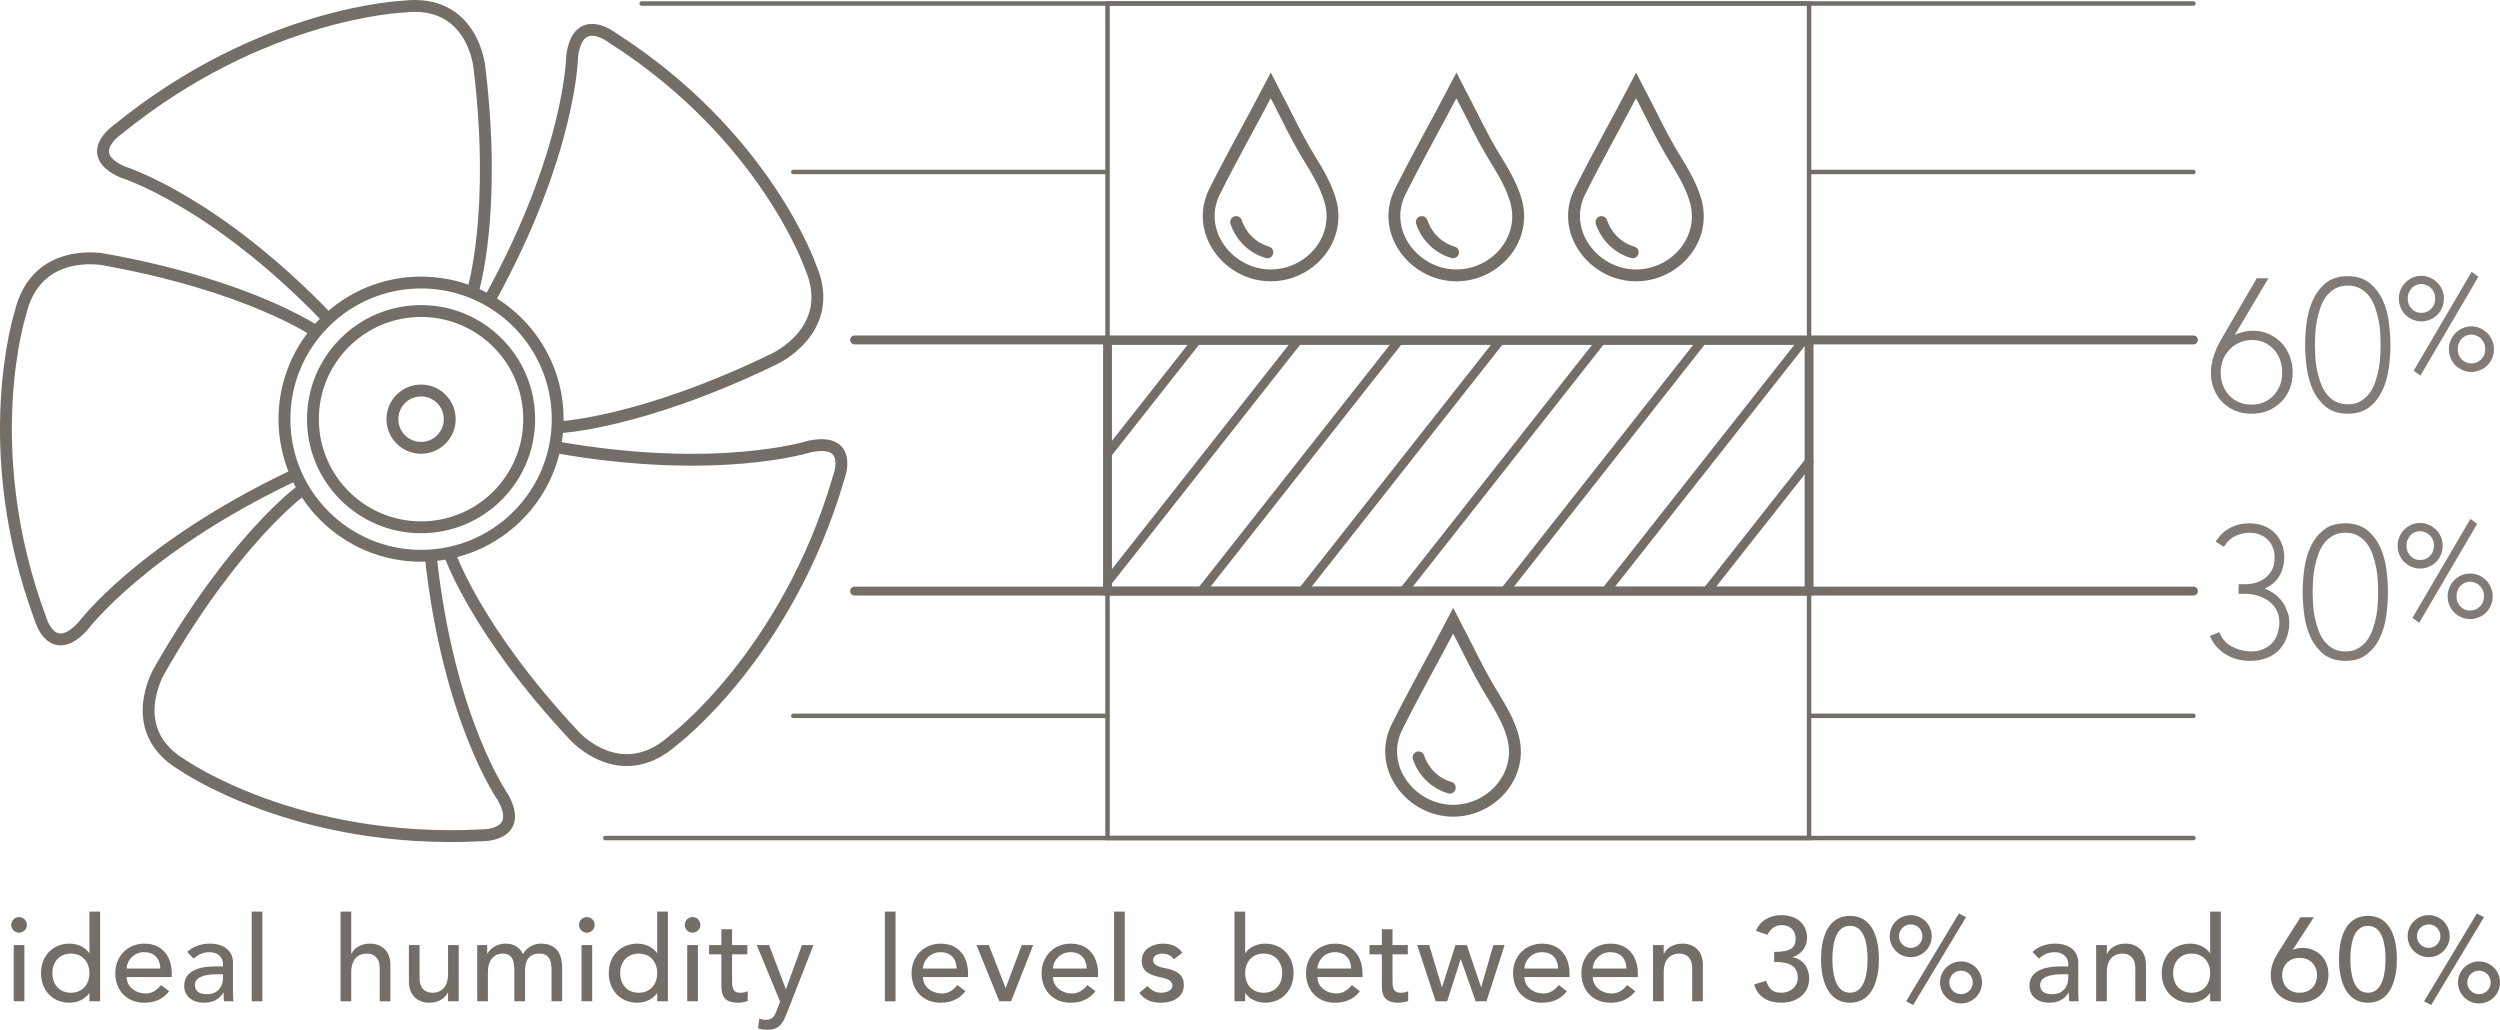 <?xml version="1.0" encoding="utf-8"?>
<!-- Generator: Adobe Illustrator 16.0.4, SVG Export Plug-In . SVG Version: 6.00 Build 0)  -->
<!DOCTYPE svg PUBLIC "-//W3C//DTD SVG 1.1//EN" "http://www.w3.org/Graphics/SVG/1.1/DTD/svg11.dtd">
<svg version="1.1" id="Layer_2" xmlns="http://www.w3.org/2000/svg" xmlns:xlink="http://www.w3.org/1999/xlink" x="0px" y="0px"
	 width="421.453px" height="173.6px" viewBox="3.098 20.11 421.453 173.6" enable-background="new 3.098 20.11 421.453 173.6"
	 xml:space="preserve">
<g>
	<path fill="none" stroke="#746E68" stroke-width="2" stroke-miterlimit="10" d="M97.094,92.156c0,0,13.73-0.496,36.464-11.503
		c0,0,10.821-4.883,6.183-15.561c0,0-7.638-22.18-33.463-38.649c0,0-5.729-4.468-6.729,3.145c0,0-0.183,16.056-13.731,40.719"/>
	<path fill="none" stroke="#746E68" stroke-width="2" stroke-miterlimit="10" d="M82.817,69.148c0,0,4.093-13.16,1.092-37.74
		c0,0-1.092-11.587-12.822-10.18c0,0-23.825,0.911-48.103,20.691c0,0-6.183,4.138,0.818,7.2c0,0,15.367,4.718,34.463,24.581"/>
	<path fill="none" stroke="#746E68" stroke-width="2" stroke-miterlimit="10" d="M56.266,75.935c0,0-11.185-7.696-35.646-12.083
		c0,0-11.458-2.317-14.096,9.103c0,0-7.274,22.678,3.365,51.397c0,0,1.91,7.033,7.184,1.322c0,0,9.729-13.074,35.19-25.242"/>
	<path fill="none" stroke="#746E68" stroke-width="2" stroke-miterlimit="10" d="M53.629,102.999c0,0-11.186,8.276-23.643,30.124
		c0,0-6.092,10.099,3.911,15.975c0,0,19.185,13.408,50.285,11.837c0,0,7.366,0.246,3.729-6.374c0,0-9.185-12.995-12.185-40.553"/>
	<path fill="none" stroke="#746E68" stroke-width="2" stroke-miterlimit="10" d="M78.816,113.26c0,0,4.273,12.912,21.096,30.871
		c0,0,7.73,8.69,16.641,0.827c0,0,19.186-14.399,27.917-44.277c0,0,2.728-6.87-4.911-5.297c0,0-15.549,4.966-42.92,0.082"/>
</g>
<line fill="none" stroke="#746E68" stroke-width="0.75" stroke-linecap="round" stroke-miterlimit="10" x1="105.136" y1="161.389" x2="372.871" y2="161.389"/>
<line fill="none" stroke="#746E68" stroke-width="1.5" stroke-linecap="round" stroke-miterlimit="10" x1="147.167" y1="77.416" x2="372.871" y2="77.416"/>
<line fill="none" stroke="#746E68" stroke-width="1.5" stroke-linecap="round" stroke-miterlimit="10" x1="147.167" y1="119.76" x2="372.871" y2="119.76"/>
<line fill="none" stroke="#746E68" stroke-width="0.75" stroke-linecap="round" stroke-miterlimit="10" x1="136.833" y1="49.103" x2="189.805" y2="49.103"/>
<line fill="none" stroke="#746E68" stroke-width="0.75" stroke-linecap="round" stroke-miterlimit="10" x1="111.268" y1="20.701" x2="372.871" y2="20.701"/>
<path fill="none" stroke="#746E68" stroke-width="0.75" stroke-miterlimit="10" d="M308.073,161.389H189.805V20.701
	c18.47,0,103.158,0,118.269,0V161.389z"/>
<path fill="none" stroke="#746E68" stroke-width="1.5" stroke-miterlimit="10" d="M308.073,119.76H189.805V77.501
	c18.47,0,103.158,0,118.269,0V119.76z"/>
<g>
	<path fill="#746E68" d="M6.311,174.707c0.72,0,1.32,0.601,1.32,1.32c0,0.721-0.6,1.32-1.32,1.32s-1.32-0.6-1.32-1.32
		C4.991,175.307,5.591,174.707,6.311,174.707z M5.411,179.427h1.8v9.482h-1.8V179.427z"/>
	<path fill="#746E68" d="M19.973,188.91h-1.8v-1.36h-0.04c-0.7,1.021-2.021,1.601-3.301,1.601c-2.94,0-4.821-2.181-4.821-4.981
		c0-2.841,1.9-4.98,4.821-4.98c1.36,0,2.661,0.62,3.301,1.6h0.04v-7.001h1.8V188.91z M18.172,184.168c0-1.92-1.2-3.301-3.121-3.301
		s-3.121,1.381-3.121,3.301c0,1.921,1.2,3.301,3.121,3.301S18.172,186.089,18.172,184.168z"/>
	<path fill="#746E68" d="M24.451,184.829c0,1.66,1.54,2.761,3.201,2.761c1.1,0,1.9-0.561,2.601-1.42l1.36,1.04
		c-1,1.3-2.381,1.94-4.201,1.94c-3,0-4.881-2.16-4.881-4.981c0-2.841,2.061-4.98,4.901-4.98c3.341,0,4.621,2.561,4.621,5.001v0.64
		H24.451z M30.132,183.388c-0.04-1.58-0.92-2.761-2.741-2.761c-1.78,0-2.94,1.501-2.94,2.761H30.132z"/>
	<path fill="#746E68" d="M34.651,180.587c1-0.939,2.44-1.399,3.761-1.399c2.801,0,3.961,1.52,3.961,3.16v4.841
		c0,0.66,0.02,1.221,0.08,1.721h-1.601c-0.04-0.48-0.06-0.96-0.06-1.44h-0.04c-0.8,1.221-1.88,1.681-3.321,1.681
		c-1.76,0-3.28-1-3.28-2.841c0-2.44,2.34-3.28,5.221-3.28h1.32v-0.4c0-0.98-0.72-2.001-2.26-2.001c-1.38,0-2.041,0.581-2.701,1.081
		L34.651,180.587z M39.732,184.349c-1.7,0-3.781,0.3-3.781,1.82c0,1.08,0.8,1.54,2.041,1.54c2,0,2.7-1.48,2.7-2.761v-0.6H39.732z"/>
	<path fill="#746E68" d="M45.531,173.787h1.8v15.123h-1.8V173.787z"/>
	<path fill="#746E68" d="M60.51,173.787h1.8v7.102h0.04c0.46-1,1.66-1.7,3.121-1.7c1.84,0,3.441,1.1,3.441,3.62v6.102h-1.8v-5.602
		c0-1.78-1.021-2.44-2.161-2.44c-1.5,0-2.641,0.961-2.641,3.161v4.881h-1.8V173.787z"/>
	<path fill="#746E68" d="M80.432,188.91h-1.8v-1.46h-0.04c-0.46,1-1.661,1.7-3.121,1.7c-1.841,0-3.441-1.101-3.441-3.621v-6.102h1.8
		v5.602c0,1.78,1.02,2.44,2.161,2.44c1.5,0,2.641-0.96,2.641-3.16v-4.882h1.8V188.91z"/>
	<path fill="#746E68" d="M83.55,179.427h1.68v1.48h0.04c0.18-0.56,1.34-1.72,3.041-1.72c1.4,0,2.361,0.6,2.961,1.76
		c0.62-1.16,1.86-1.76,3-1.76c2.921,0,3.601,2.08,3.601,4.2v5.521h-1.801v-5.281c0-1.44-0.3-2.761-2.04-2.761
		c-1.741,0-2.421,1.181-2.421,2.861v5.181h-1.8v-4.961c0-1.801-0.26-3.081-2-3.081c-1.3,0-2.46,0.98-2.46,3.121v4.921h-1.8V179.427z
		"/>
	<path fill="#746E68" d="M102.03,174.707c0.72,0,1.32,0.601,1.32,1.32c0,0.721-0.6,1.32-1.32,1.32s-1.32-0.6-1.32-1.32
		C100.71,175.307,101.31,174.707,102.03,174.707z M101.13,179.427h1.8v9.482h-1.8V179.427z"/>
	<path fill="#746E68" d="M115.692,188.91h-1.8v-1.36h-0.04c-0.7,1.021-2.021,1.601-3.301,1.601c-2.94,0-4.821-2.181-4.821-4.981
		c0-2.841,1.9-4.98,4.821-4.98c1.36,0,2.661,0.62,3.301,1.6h0.04v-7.001h1.8V188.91z M113.892,184.168c0-1.92-1.2-3.301-3.121-3.301
		s-3.121,1.381-3.121,3.301c0,1.921,1.2,3.301,3.121,3.301S113.892,186.089,113.892,184.168z"/>
	<path fill="#746E68" d="M119.85,174.707c0.72,0,1.32,0.601,1.32,1.32c0,0.721-0.6,1.32-1.32,1.32s-1.32-0.6-1.32-1.32
		C118.53,175.307,119.13,174.707,119.85,174.707z M118.95,179.427h1.8v9.482h-1.8V179.427z"/>
	<path fill="#746E68" d="M129.091,180.988h-2.581v4.301c0,1.061,0,2.181,1.36,2.181c0.42,0,0.92-0.06,1.28-0.28v1.641
		c-0.42,0.24-1.26,0.32-1.621,0.32c-2.78,0-2.82-1.7-2.82-3.221v-4.941h-2.081v-1.561h2.081v-2.66h1.8v2.66h2.581V180.988z"/>
	<path fill="#746E68" d="M130.669,179.427h2.08l2.821,7.402h0.04l2.681-7.402h1.94l-4.501,11.522
		c-0.64,1.641-1.26,2.761-3.241,2.761c-0.54,0-1.1-0.06-1.601-0.26l0.22-1.641c0.34,0.141,0.72,0.221,1.08,0.221
		c1.14,0,1.48-0.62,1.84-1.561l0.58-1.501L130.669,179.427z"/>
	<path fill="#746E68" d="M152.27,173.787h1.8v15.123h-1.8V173.787z"/>
	<path fill="#746E68" d="M158.689,184.829c0,1.66,1.54,2.761,3.201,2.761c1.1,0,1.9-0.561,2.601-1.42l1.36,1.04
		c-1,1.3-2.381,1.94-4.201,1.94c-3,0-4.881-2.16-4.881-4.981c0-2.841,2.061-4.98,4.901-4.98c3.341,0,4.621,2.561,4.621,5.001v0.64
		H158.689z M164.371,183.388c-0.04-1.58-0.92-2.761-2.741-2.761c-1.78,0-2.94,1.501-2.94,2.761H164.371z"/>
	<path fill="#746E68" d="M167.709,179.427h2.081l2.84,7.262l2.721-7.262h1.921l-3.721,9.482h-1.98L167.709,179.427z"/>
	<path fill="#746E68" d="M180.61,184.829c0,1.66,1.54,2.761,3.2,2.761c1.101,0,1.9-0.561,2.601-1.42l1.36,1.04
		c-1,1.3-2.38,1.94-4.2,1.94c-3.001,0-4.882-2.16-4.882-4.981c0-2.841,2.061-4.98,4.901-4.98c3.341,0,4.621,2.561,4.621,5.001v0.64
		H180.61z M186.291,183.388c-0.04-1.58-0.92-2.761-2.74-2.761c-1.78,0-2.94,1.501-2.94,2.761H186.291z"/>
	<path fill="#746E68" d="M190.909,173.787h1.801v15.123h-1.801V173.787z"/>
	<path fill="#746E68" d="M201.01,181.808c-0.42-0.521-1.04-0.94-1.94-0.94c-0.84,0-1.58,0.38-1.58,1.061c0,1.141,1.62,1.3,2.42,1.48
		c1.561,0.38,2.761,0.98,2.761,2.761c0,2.14-1.96,2.98-3.841,2.98c-1.561,0-2.721-0.4-3.66-1.681l1.359-1.12
		c0.581,0.58,1.261,1.12,2.301,1.12c0.92,0,1.921-0.38,1.921-1.2c0-1.08-1.501-1.28-2.281-1.46c-1.54-0.38-2.9-0.881-2.9-2.701
		c0-1.98,1.82-2.92,3.601-2.92c1.261,0,2.561,0.439,3.241,1.56L201.01,181.808z"/>
	<path fill="#746E68" d="M211.208,173.787h1.801v7.001h0.039c0.641-0.979,1.94-1.6,3.301-1.6c2.92,0,4.821,2.14,4.821,4.98
		c0,2.801-1.879,4.981-4.821,4.981c-1.28,0-2.601-0.58-3.301-1.601h-0.039v1.36h-1.801V173.787z M219.25,184.168
		c0-1.92-1.2-3.301-3.121-3.301c-1.92,0-3.12,1.381-3.12,3.301c0,1.921,1.2,3.301,3.12,3.301
		C218.05,187.469,219.25,186.089,219.25,184.168z"/>
	<path fill="#746E68" d="M225.189,184.829c0,1.66,1.539,2.761,3.199,2.761c1.102,0,1.9-0.561,2.602-1.42l1.359,1.04
		c-1,1.3-2.379,1.94-4.199,1.94c-3.002,0-4.883-2.16-4.883-4.981c0-2.841,2.061-4.98,4.902-4.98c3.34,0,4.621,2.561,4.621,5.001
		v0.64H225.189z M230.869,183.388c-0.039-1.58-0.92-2.761-2.74-2.761c-1.779,0-2.939,1.501-2.939,2.761H230.869z"/>
	<path fill="#746E68" d="M240.43,180.988h-2.58v4.301c0,1.061,0,2.181,1.359,2.181c0.422,0,0.922-0.06,1.281-0.28v1.641
		c-0.42,0.24-1.26,0.32-1.621,0.32c-2.779,0-2.82-1.7-2.82-3.221v-4.941h-2.08v-1.561h2.08v-2.66h1.801v2.66h2.58V180.988z"/>
	<path fill="#746E68" d="M242.008,179.427h2.021l2.141,7.082h0.039l2.262-7.082h1.9l2.4,7.082h0.039l2.041-7.082h1.9l-3.061,9.482
		h-1.82l-2.5-7.081h-0.041l-2.26,7.081h-1.941L242.008,179.427z"/>
	<path fill="#746E68" d="M260.088,184.829c0,1.66,1.541,2.761,3.201,2.761c1.1,0,1.9-0.561,2.6-1.42l1.361,1.04
		c-1,1.3-2.381,1.94-4.201,1.94c-3,0-4.881-2.16-4.881-4.981c0-2.841,2.061-4.98,4.9-4.98c3.342,0,4.621,2.561,4.621,5.001v0.64
		H260.088z M265.77,183.388c-0.041-1.58-0.92-2.761-2.74-2.761c-1.781,0-2.941,1.501-2.941,2.761H265.77z"/>
	<path fill="#746E68" d="M271.609,184.829c0,1.66,1.539,2.761,3.199,2.761c1.102,0,1.9-0.561,2.602-1.42l1.359,1.04
		c-1,1.3-2.379,1.94-4.199,1.94c-3.002,0-4.883-2.16-4.883-4.981c0-2.841,2.061-4.98,4.902-4.98c3.34,0,4.621,2.561,4.621,5.001
		v0.64H271.609z M277.289,183.388c-0.039-1.58-0.92-2.761-2.74-2.761c-1.779,0-2.939,1.501-2.939,2.761H277.289z"/>
	<path fill="#746E68" d="M281.768,179.427h1.801v1.461h0.041c0.459-1,1.66-1.7,3.119-1.7c1.842,0,3.441,1.1,3.441,3.62v6.102h-1.801
		v-5.602c0-1.78-1.02-2.44-2.16-2.44c-1.5,0-2.641,0.961-2.641,3.161v4.881h-1.801V179.427z"/>
	<path fill="#746E68" d="M300.828,185.449c0.461,1.36,1.102,2.021,2.602,2.021c1.48,0,2.74-1.04,2.74-2.561
		c0-2.36-2.18-2.641-3.98-2.641v-1.681c2.92,0,3.621-0.819,3.621-2.22c0-1.501-1.021-2.301-2.381-2.301
		c-1.041,0-1.941,0.66-2.361,1.641l-1.959-0.66c0.738-1.801,2.4-2.661,4.279-2.661c2.32,0,4.342,1.24,4.342,3.861
		c0,1.48-0.98,2.78-2.42,3.2v0.04c1.779,0.301,2.779,1.82,2.779,3.562c0,2.72-2.221,4.101-4.721,4.101
		c-2.16,0-3.92-0.94-4.561-3.081L300.828,185.449z"/>
	<path fill="#746E68" d="M314.969,174.506c4.021,0,4.881,4.221,4.881,7.322c0,2.98-0.859,7.321-4.881,7.321
		s-4.881-4.341-4.881-7.321C310.088,178.727,310.947,174.506,314.969,174.506z M314.969,187.469c2.682,0,2.961-3.801,2.961-5.641
		c0-1.961-0.279-5.642-2.961-5.642c-2.68,0-2.961,3.681-2.961,5.642C312.008,183.668,312.289,187.469,314.969,187.469z"/>
	<path fill="#746E68" d="M325.209,174.386c1.961,0,3.541,1.581,3.541,3.541c0,1.961-1.58,3.541-3.541,3.541s-3.541-1.58-3.541-3.541
		C321.668,175.967,323.248,174.386,325.209,174.386z M325.209,179.908c1.1,0,1.98-0.88,1.98-1.98s-0.881-1.98-1.98-1.98
		s-1.98,0.88-1.98,1.98S324.109,179.908,325.209,179.908z M325.629,189.53l-1.199-0.62l8.9-14.803l1.201,0.62L325.629,189.53z
		 M333.691,182.188c1.961,0,3.541,1.581,3.541,3.541s-1.58,3.541-3.541,3.541s-3.541-1.581-3.541-3.541
		S331.73,182.188,333.691,182.188z M333.691,187.709c1.1,0,1.98-0.88,1.98-1.98s-0.881-1.98-1.98-1.98c-1.102,0-1.98,0.88-1.98,1.98
		S332.59,187.709,333.691,187.709z"/>
	<path fill="#746E68" d="M345.729,180.587c1-0.939,2.439-1.399,3.76-1.399c2.801,0,3.961,1.52,3.961,3.16v4.841
		c0,0.66,0.02,1.221,0.08,1.721h-1.6c-0.041-0.48-0.061-0.96-0.061-1.44h-0.039c-0.801,1.221-1.881,1.681-3.322,1.681
		c-1.76,0-3.279-1-3.279-2.841c0-2.44,2.34-3.28,5.221-3.28h1.32v-0.4c0-0.98-0.721-2.001-2.262-2.001
		c-1.379,0-2.039,0.581-2.699,1.081L345.729,180.587z M350.809,184.349c-1.699,0-3.781,0.3-3.781,1.82c0,1.08,0.801,1.54,2.041,1.54
		c2,0,2.701-1.48,2.701-2.761v-0.6H350.809z"/>
	<path fill="#746E68" d="M356.469,179.427h1.801v1.461h0.039c0.461-1,1.66-1.7,3.121-1.7c1.84,0,3.439,1.1,3.439,3.62v6.102h-1.799
		v-5.602c0-1.78-1.021-2.44-2.162-2.44c-1.5,0-2.639,0.961-2.639,3.161v4.881h-1.801V179.427z"/>
	<path fill="#746E68" d="M377.49,188.91h-1.801v-1.36h-0.041c-0.699,1.021-2.02,1.601-3.299,1.601c-2.941,0-4.822-2.181-4.822-4.981
		c0-2.841,1.9-4.98,4.822-4.98c1.359,0,2.66,0.62,3.299,1.6h0.041v-7.001h1.801V188.91z M375.689,184.168
		c0-1.92-1.201-3.301-3.121-3.301s-3.121,1.381-3.121,3.301c0,1.921,1.201,3.301,3.121,3.301S375.689,186.089,375.689,184.168z"/>
	<path fill="#746E68" d="M389.609,180.228h0.08c0.459-0.221,0.979-0.32,1.559-0.32c2.041,0,4.381,1.38,4.381,4.481
		c0,3.12-2.199,4.761-4.859,4.761c-2.662,0-4.861-1.801-4.861-4.562c0-1.74,0.561-2.82,1.42-4.181l3.58-5.661h2.262L389.609,180.228
		z M390.77,187.469c1.76,0,2.939-1.22,2.939-2.94s-1.18-2.94-2.939-2.94c-1.762,0-2.941,1.22-2.941,2.94
		S389.008,187.469,390.77,187.469z"/>
	<path fill="#746E68" d="M402.289,174.506c4.02,0,4.881,4.221,4.881,7.322c0,2.98-0.861,7.321-4.881,7.321
		c-4.021,0-4.883-4.341-4.883-7.321C397.406,178.727,398.268,174.506,402.289,174.506z M402.289,187.469
		c2.68,0,2.959-3.801,2.959-5.641c0-1.961-0.279-5.642-2.959-5.642c-2.682,0-2.961,3.681-2.961,5.642
		C399.328,183.668,399.607,187.469,402.289,187.469z"/>
	<path fill="#746E68" d="M412.529,174.386c1.959,0,3.539,1.581,3.539,3.541c0,1.961-1.58,3.541-3.539,3.541
		c-1.961,0-3.541-1.58-3.541-3.541C408.988,175.967,410.568,174.386,412.529,174.386z M412.529,179.908c1.1,0,1.98-0.88,1.98-1.98
		s-0.881-1.98-1.98-1.98c-1.102,0-1.98,0.88-1.98,1.98S411.428,179.908,412.529,179.908z M412.949,189.53l-1.201-0.62l8.902-14.803
		l1.199,0.62L412.949,189.53z M421.01,182.188c1.961,0,3.541,1.581,3.541,3.541s-1.58,3.541-3.541,3.541
		c-1.959,0-3.541-1.581-3.541-3.541S419.051,182.188,421.01,182.188z M421.01,187.709c1.102,0,1.98-0.88,1.98-1.98
		s-0.879-1.98-1.98-1.98c-1.1,0-1.98,0.88-1.98,1.98S419.91,187.709,421.01,187.709z"/>
</g>
<line fill="none" stroke="#746E68" stroke-width="1.5" stroke-linecap="round" stroke-miterlimit="10" x1="189.847" y1="96.527" x2="204.644" y2="77.754"/>
<line fill="none" stroke="#746E68" stroke-width="1.5" stroke-linecap="round" stroke-miterlimit="10" x1="189.985" y1="117.978" x2="221.691" y2="77.754"/>
<line fill="none" stroke="#746E68" stroke-width="1.5" stroke-linecap="round" stroke-miterlimit="10" x1="205.694" y1="119.672" x2="238.738" y2="77.754"/>
<line fill="none" stroke="#746E68" stroke-width="1.5" stroke-linecap="round" stroke-miterlimit="10" x1="222.741" y1="119.672" x2="255.786" y2="77.754"/>
<line fill="none" stroke="#746E68" stroke-width="1.5" stroke-linecap="round" stroke-miterlimit="10" x1="239.789" y1="119.672" x2="272.833" y2="77.754"/>
<line fill="none" stroke="#746E68" stroke-width="1.5" stroke-linecap="round" stroke-miterlimit="10" x1="256.838" y1="119.672" x2="289.88" y2="77.754"/>
<line fill="none" stroke="#746E68" stroke-width="1.5" stroke-linecap="round" stroke-miterlimit="10" x1="273.883" y1="119.672" x2="306.929" y2="77.754"/>
<line fill="none" stroke="#746E68" stroke-width="1.5" stroke-linecap="round" stroke-miterlimit="10" x1="290.933" y1="119.672" x2="308.061" y2="97.942"/>
<g>
	<path fill="none" stroke="#746E68" stroke-width="2" stroke-miterlimit="10" d="M217.312,66.535c6.643,0,12.068-6.237,9.963-12.878
		c-0.891-2.917-2.592-5.428-4.131-8.02c-1.539-2.673-2.916-5.428-4.293-8.18c-0.486-0.973-1.054-1.945-1.539-2.917
		c-3.078,5.913-6.48,11.907-9.477,17.902C204.513,59.164,210.185,66.535,217.312,66.535"/>
	<path fill="none" stroke="#746E68" stroke-width="2" stroke-linecap="round" stroke-linejoin="round" stroke-miterlimit="10" d="
		M216.751,62.645c-2.512-0.729-4.456-2.674-5.266-5.104"/>
</g>
<g>
	<path fill="none" stroke="#746E68" stroke-width="2" stroke-miterlimit="10" d="M248.613,66.535c6.643,0,12.068-6.237,9.963-12.878
		c-0.891-2.917-2.592-5.428-4.131-8.02c-1.539-2.673-2.916-5.428-4.293-8.18c-0.486-0.973-1.054-1.945-1.539-2.917
		c-3.078,5.913-6.48,11.907-9.477,17.902C235.814,59.164,241.486,66.535,248.613,66.535"/>
	<path fill="none" stroke="#746E68" stroke-width="2" stroke-linecap="round" stroke-linejoin="round" stroke-miterlimit="10" d="
		M248.053,62.645c-2.512-0.729-4.456-2.674-5.266-5.104"/>
</g>
<g>
	<path fill="none" stroke="#746E68" stroke-width="2" stroke-miterlimit="10" d="M278.898,66.535c6.643,0,12.068-6.237,9.963-12.878
		c-0.891-2.917-2.592-5.428-4.131-8.02c-1.539-2.673-2.916-5.428-4.293-8.18c-0.486-0.973-1.054-1.945-1.539-2.917
		c-3.078,5.913-6.48,11.907-9.477,17.902C266.1,59.164,271.771,66.535,278.898,66.535"/>
	<path fill="none" stroke="#746E68" stroke-width="2" stroke-linecap="round" stroke-linejoin="round" stroke-miterlimit="10" d="
		M278.338,62.645c-2.512-0.729-4.456-2.674-5.266-5.104"/>
</g>
<g>
	<path fill="none" stroke="#746E68" stroke-width="2" stroke-miterlimit="10" d="M248.065,156.783
		c6.643,0,12.068-6.237,9.963-12.879c-0.891-2.917-2.592-5.428-4.131-8.02c-1.539-2.673-2.916-5.428-4.293-8.18
		c-0.486-0.973-1.054-1.945-1.539-2.917c-3.078,5.913-6.48,11.907-9.477,17.901C235.267,149.412,240.938,156.783,248.065,156.783"/>
	<path fill="none" stroke="#746E68" stroke-width="2" stroke-linecap="round" stroke-linejoin="round" stroke-miterlimit="10" d="
		M247.505,152.892c-2.512-0.729-4.456-2.674-5.266-5.104"/>
</g>
<circle fill="none" stroke="#746E68" stroke-width="2" stroke-miterlimit="10" cx="74.082" cy="90.772" r="4.832"/>
<circle fill="none" stroke="#746E68" stroke-width="2" stroke-miterlimit="10" cx="74.082" cy="90.773" r="18.229"/>
<circle fill="none" stroke="#746E68" stroke-width="2" stroke-miterlimit="10" cx="74.082" cy="90.773" r="23.032"/>
<line fill="none" stroke="#746E68" stroke-width="0.75" stroke-linecap="round" stroke-miterlimit="10" x1="308.073" y1="49.103" x2="372.871" y2="49.103"/>
<line fill="none" stroke="#746E68" stroke-width="0.75" stroke-linecap="round" stroke-miterlimit="10" x1="136.833" y1="140.785" x2="189.805" y2="140.785"/>
<line fill="none" stroke="#746E68" stroke-width="0.75" stroke-linecap="round" stroke-miterlimit="10" x1="308.073" y1="140.785" x2="372.871" y2="140.785"/>
<g enable-background="new    ">
	<path fill="#807B76" stroke="#807B76" stroke-miterlimit="10" d="M414.596,70.449c0,0.475-0.089,0.918-0.266,1.332
		c-0.179,0.412-0.414,0.77-0.711,1.064c-0.296,0.297-0.65,0.533-1.065,0.682c-0.384,0.178-0.828,0.266-1.272,0.266
		c-0.443,0-0.857-0.088-1.272-0.266c-0.414-0.18-0.739-0.416-1.035-0.682c-0.296-0.295-0.533-0.652-0.71-1.064
		c-0.178-0.414-0.267-0.857-0.267-1.332c0-0.473,0.089-0.889,0.267-1.303c0.177-0.414,0.414-0.768,0.71-1.064
		s0.651-0.531,1.035-0.711c0.386-0.176,0.829-0.266,1.272-0.266c0.444,0,0.858,0.09,1.272,0.266c0.415,0.18,0.74,0.414,1.065,0.711
		c0.297,0.297,0.532,0.65,0.711,1.064C414.507,69.533,414.596,69.976,414.596,70.449z M414.123,70.449
		c0-0.414-0.061-0.799-0.207-1.154c-0.148-0.354-0.355-0.68-0.622-0.947c-0.267-0.266-0.562-0.473-0.917-0.619
		c-0.355-0.148-0.71-0.238-1.096-0.238c-0.384,0-0.769,0.09-1.094,0.238c-0.355,0.146-0.651,0.354-0.889,0.619
		c-0.236,0.268-0.443,0.594-0.592,0.947c-0.147,0.355-0.207,0.74-0.207,1.154s0.06,0.799,0.207,1.154
		c0.148,0.354,0.355,0.65,0.592,0.916c0.267,0.268,0.563,0.475,0.889,0.623c0.354,0.148,0.71,0.205,1.094,0.205
		c0.386,0,0.77-0.057,1.096-0.205c0.354-0.148,0.65-0.355,0.917-0.623c0.267-0.266,0.474-0.562,0.622-0.916
		C414.062,71.248,414.123,70.863,414.123,70.449z M410.985,82.699l-0.325-0.236l9.262-15.801l0.326,0.236L410.985,82.699z
		 M423.029,78.97c0,0.475-0.089,0.918-0.267,1.332c-0.177,0.414-0.414,0.77-0.71,1.064c-0.296,0.297-0.651,0.535-1.065,0.682
		c-0.414,0.178-0.828,0.268-1.272,0.268c-0.443,0-0.857-0.09-1.271-0.268c-0.415-0.178-0.74-0.414-1.036-0.682
		c-0.296-0.295-0.532-0.65-0.711-1.064c-0.177-0.414-0.266-0.857-0.266-1.332c0-0.473,0.089-0.887,0.266-1.303
		c0.179-0.412,0.415-0.768,0.711-1.064c0.296-0.295,0.651-0.531,1.036-0.711c0.384-0.178,0.828-0.266,1.271-0.266
		c0.444,0,0.858,0.088,1.272,0.266c0.414,0.18,0.74,0.416,1.065,0.711c0.296,0.297,0.533,0.652,0.71,1.064
		C422.94,78.083,423.029,78.498,423.029,78.97z M422.556,78.97c0-0.414-0.059-0.799-0.207-1.154
		c-0.147-0.354-0.354-0.68-0.621-0.947c-0.267-0.266-0.562-0.473-0.917-0.619c-0.355-0.148-0.711-0.238-1.096-0.238
		c-0.384,0-0.77,0.09-1.095,0.238c-0.354,0.146-0.65,0.354-0.888,0.619c-0.267,0.268-0.443,0.594-0.592,0.947
		c-0.147,0.355-0.207,0.74-0.207,1.154s0.06,0.801,0.207,1.154c0.148,0.355,0.355,0.65,0.592,0.918
		c0.267,0.266,0.562,0.473,0.888,0.621c0.355,0.148,0.711,0.207,1.095,0.207c0.385,0,0.771-0.059,1.096-0.207
		c0.354-0.148,0.65-0.355,0.917-0.621c0.267-0.268,0.474-0.562,0.621-0.918C422.497,79.771,422.556,79.384,422.556,78.97z"/>
	<path fill="#807B76" stroke="#807B76" stroke-miterlimit="10" d="M376.315,82.906c0-0.799,0.148-1.627,0.414-2.543
		c0.267-0.889,0.739-1.924,1.421-3.08l5.681-9.764h0.8l-6.48,10.92l0.059,0.029c0.532-0.652,1.214-1.154,2.042-1.539
		s1.746-0.562,2.693-0.562c0.857,0,1.687,0.178,2.426,0.502c0.74,0.326,1.391,0.799,1.953,1.363c0.562,0.562,0.977,1.271,1.302,2.07
		s0.474,1.688,0.474,2.604c0,0.918-0.148,1.807-0.474,2.574c-0.325,0.801-0.74,1.48-1.331,2.043
		c-0.562,0.562-1.243,1.035-2.042,1.361c-0.799,0.324-1.657,0.473-2.574,0.473c-0.918,0-1.775-0.148-2.575-0.473
		c-0.769-0.326-1.449-0.77-2.012-1.332s-1.006-1.271-1.302-2.041C376.464,84.712,376.315,83.853,376.315,82.906z M376.966,82.906
		c0,0.859,0.148,1.629,0.415,2.369c0.296,0.709,0.681,1.33,1.184,1.863c0.502,0.533,1.095,0.947,1.805,1.244
		c0.71,0.293,1.45,0.441,2.278,0.441c0.829,0,1.598-0.148,2.279-0.441c0.71-0.297,1.302-0.711,1.805-1.244s0.888-1.154,1.184-1.863
		c0.296-0.711,0.414-1.51,0.414-2.369c0-0.857-0.147-1.627-0.414-2.367c-0.267-0.738-0.651-1.361-1.154-1.893
		c-0.503-0.533-1.095-0.947-1.775-1.273c-0.681-0.295-1.42-0.443-2.22-0.443c-0.798,0-1.538,0.148-2.248,0.443
		c-0.711,0.295-1.332,0.711-1.864,1.273c-0.533,0.531-0.947,1.154-1.272,1.893C377.144,81.25,376.966,82.048,376.966,82.906z"/>
	<path fill="#807B76" stroke="#807B76" stroke-miterlimit="10" d="M398.888,89.357c-1.391,0-2.484-0.355-3.373-1.035
		c-0.858-0.711-1.539-1.598-2.042-2.662c-0.473-1.066-0.828-2.279-1.006-3.582s-0.267-2.604-0.267-3.818
		c0-1.242,0.089-2.514,0.267-3.814c0.178-1.303,0.503-2.516,1.006-3.582c0.474-1.064,1.154-1.953,2.042-2.662
		c0.858-0.711,1.982-1.035,3.373-1.035c1.362,0,2.486,0.354,3.374,1.035c0.858,0.709,1.539,1.598,2.041,2.662
		c0.504,1.066,0.83,2.279,1.007,3.582c0.177,1.301,0.267,2.604,0.267,3.814c0,1.244-0.09,2.516-0.267,3.818
		s-0.503,2.516-1.007,3.582c-0.502,1.064-1.154,1.951-2.041,2.662C401.403,89.001,400.279,89.357,398.888,89.357z M398.888,67.755
		c-0.917,0-1.687,0.178-2.366,0.562c-0.651,0.385-1.214,0.857-1.658,1.451c-0.444,0.592-0.798,1.271-1.064,2.041
		s-0.474,1.537-0.622,2.309c-0.147,0.77-0.236,1.539-0.267,2.248c-0.028,0.74-0.059,1.361-0.059,1.893
		c0,0.535,0.03,1.186,0.059,1.895c0.03,0.711,0.119,1.48,0.267,2.25c0.148,0.77,0.355,1.539,0.622,2.309
		c0.267,0.768,0.62,1.449,1.064,2.041s1.007,1.094,1.658,1.451c0.65,0.354,1.449,0.561,2.366,0.561c0.918,0,1.688-0.178,2.368-0.561
		c0.65-0.387,1.213-0.859,1.657-1.451c0.443-0.592,0.798-1.273,1.064-2.041c0.267-0.77,0.474-1.539,0.622-2.309
		c0.147-0.77,0.236-1.539,0.266-2.25c0.03-0.709,0.06-1.359,0.06-1.895c0-0.531-0.029-1.152-0.06-1.893
		c-0.029-0.74-0.118-1.479-0.266-2.248c-0.148-0.771-0.355-1.539-0.622-2.309s-0.621-1.449-1.064-2.041
		c-0.444-0.594-1.007-1.096-1.657-1.451C400.575,67.933,399.806,67.755,398.888,67.755z"/>
</g>
<g>
	<path fill="#807B76" stroke="#807B76" stroke-miterlimit="10" d="M388.536,125.013c0,0.799-0.118,1.538-0.354,2.248
		c-0.236,0.711-0.622,1.361-1.095,1.924c-0.503,0.562-1.125,1.006-1.924,1.332c-0.77,0.326-1.716,0.504-2.781,0.504
		c-1.392,0-2.604-0.326-3.67-0.947c-1.064-0.623-1.864-1.451-2.396-2.486l0.651-0.267c0.444,0.919,1.154,1.657,2.13,2.22
		c0.978,0.533,2.071,0.83,3.285,0.887c0.888,0.031,1.687-0.117,2.367-0.383c0.68-0.297,1.272-0.682,1.717-1.154
		c0.473-0.504,0.828-1.065,1.035-1.746c0.237-0.681,0.355-1.391,0.355-2.131c0-0.918-0.207-1.717-0.593-2.397
		c-0.384-0.681-0.888-1.212-1.509-1.657c-0.621-0.443-1.272-0.74-2.012-0.947c-0.74-0.207-1.42-0.295-2.071-0.295h-0.682v-0.621
		h0.682c0.651,0,1.302-0.089,1.924-0.296c0.65-0.179,1.212-0.503,1.716-0.888c0.503-0.415,0.947-0.918,1.272-1.539
		s0.473-1.391,0.473-2.279c0-0.709-0.118-1.36-0.354-1.923c-0.236-0.562-0.562-1.065-1.006-1.479
		c-0.414-0.414-0.918-0.711-1.51-0.947c-0.562-0.236-1.213-0.325-1.863-0.325c-0.889,0-1.747,0.207-2.546,0.562
		c-0.799,0.386-1.45,0.918-1.923,1.629l-0.533-0.355c0.533-0.74,1.214-1.332,2.071-1.775c0.858-0.443,1.835-0.652,2.931-0.652
		c0.768,0,1.479,0.119,2.13,0.355c0.65,0.237,1.213,0.592,1.687,1.037c0.474,0.443,0.858,1.005,1.124,1.656
		c0.296,0.651,0.414,1.391,0.414,2.189c0,0.621-0.088,1.214-0.266,1.775c-0.178,0.562-0.443,1.096-0.799,1.568
		c-0.354,0.475-0.829,0.858-1.42,1.213c-0.593,0.355-1.272,0.562-2.072,0.711v0.059c0.917,0.148,1.717,0.385,2.368,0.77
		c0.68,0.355,1.213,0.799,1.656,1.303c0.444,0.503,0.77,1.065,0.977,1.687C388.418,123.74,388.536,124.362,388.536,125.013z"/>
	<path fill="#807B76" stroke="#807B76" stroke-miterlimit="10" d="M398.474,131.021c-1.391,0-2.485-0.355-3.373-1.037
		c-0.858-0.709-1.539-1.598-2.042-2.663c-0.473-1.064-0.828-2.278-1.006-3.581c-0.178-1.301-0.267-2.604-0.267-3.816
		c0-1.243,0.089-2.516,0.267-3.817s0.503-2.515,1.006-3.58c0.474-1.065,1.154-1.953,2.042-2.663
		c0.858-0.711,1.982-1.037,3.373-1.037c1.361,0,2.486,0.355,3.374,1.037c0.858,0.71,1.539,1.598,2.041,2.663
		c0.474,1.065,0.83,2.278,1.007,3.58s0.266,2.604,0.266,3.817c0,1.242-0.089,2.516-0.266,3.816
		c-0.177,1.303-0.503,2.517-1.007,3.581c-0.473,1.065-1.154,1.954-2.041,2.663C400.989,130.695,399.865,131.021,398.474,131.021z
		 M398.474,109.418c-0.917,0-1.687,0.178-2.337,0.562c-0.652,0.386-1.213,0.859-1.657,1.45c-0.444,0.593-0.8,1.272-1.065,2.042
		c-0.267,0.77-0.474,1.539-0.621,2.309c-0.148,0.77-0.237,1.539-0.267,2.249c-0.03,0.739-0.059,1.36-0.059,1.894
		s0.028,1.184,0.059,1.895c0.029,0.71,0.118,1.479,0.267,2.248c0.147,0.77,0.354,1.539,0.621,2.309
		c0.266,0.77,0.621,1.45,1.065,2.041c0.444,0.592,1.005,1.096,1.657,1.451c0.65,0.385,1.45,0.561,2.337,0.561
		c0.918,0,1.687-0.176,2.368-0.561c0.65-0.385,1.213-0.859,1.656-1.451c0.444-0.591,0.8-1.271,1.065-2.041
		c0.267-0.77,0.474-1.539,0.622-2.309c0.147-0.77,0.236-1.538,0.266-2.248c0.03-0.711,0.06-1.361,0.06-1.895
		s-0.029-1.154-0.06-1.894c-0.029-0.74-0.118-1.479-0.266-2.249c-0.148-0.77-0.355-1.539-0.622-2.309
		c-0.266-0.77-0.621-1.449-1.065-2.042c-0.443-0.591-1.006-1.095-1.656-1.45C400.16,109.596,399.392,109.418,398.474,109.418z"/>
	<path fill="#807B76" stroke="#807B76" stroke-miterlimit="10" d="M414.389,112.111c0,0.475-0.088,0.918-0.266,1.332
		c-0.179,0.414-0.414,0.77-0.711,1.065c-0.296,0.296-0.65,0.532-1.065,0.681c-0.384,0.178-0.828,0.266-1.272,0.266
		c-0.443,0-0.857-0.088-1.272-0.266c-0.414-0.178-0.739-0.414-1.035-0.681c-0.296-0.296-0.532-0.651-0.71-1.065
		c-0.179-0.414-0.267-0.857-0.267-1.332c0-0.473,0.088-0.888,0.267-1.302c0.178-0.414,0.414-0.77,0.71-1.065
		c0.296-0.295,0.651-0.532,1.035-0.709c0.386-0.178,0.829-0.268,1.272-0.268c0.444,0,0.858,0.09,1.272,0.268
		c0.415,0.177,0.74,0.414,1.065,0.709c0.297,0.296,0.532,0.651,0.711,1.065C414.301,111.223,414.389,111.638,414.389,112.111z
		 M413.916,112.111c0-0.414-0.06-0.799-0.207-1.154c-0.148-0.354-0.355-0.68-0.622-0.945c-0.266-0.268-0.562-0.475-0.917-0.623
		c-0.355-0.146-0.71-0.236-1.096-0.236c-0.384,0-0.769,0.09-1.094,0.236c-0.355,0.148-0.651,0.355-0.888,0.623
		c-0.237,0.266-0.444,0.591-0.593,0.945c-0.147,0.355-0.207,0.74-0.207,1.154c0,0.415,0.06,0.799,0.207,1.154
		c0.148,0.355,0.355,0.651,0.593,0.918c0.266,0.266,0.562,0.473,0.888,0.621c0.354,0.147,0.71,0.207,1.094,0.207
		c0.386,0,0.77-0.06,1.096-0.207c0.355-0.148,0.651-0.355,0.917-0.621c0.267-0.267,0.474-0.562,0.622-0.918
		C413.827,112.91,413.916,112.526,413.916,112.111z M410.779,124.362l-0.326-0.236l9.262-15.802l0.326,0.236L410.779,124.362z
		 M422.822,120.634c0,0.473-0.088,0.917-0.267,1.331c-0.178,0.414-0.414,0.77-0.71,1.065c-0.295,0.295-0.651,0.532-1.065,0.68
		c-0.413,0.178-0.828,0.268-1.271,0.268c-0.444,0-0.858-0.09-1.273-0.268c-0.414-0.176-0.739-0.385-1.035-0.68
		c-0.296-0.296-0.532-0.651-0.711-1.065c-0.177-0.414-0.266-0.858-0.266-1.331c0-0.475,0.089-0.889,0.266-1.303
		c0.179-0.414,0.415-0.77,0.711-1.065s0.651-0.532,1.035-0.71c0.415-0.178,0.829-0.267,1.273-0.267c0.443,0,0.858,0.089,1.271,0.267
		c0.414,0.178,0.74,0.414,1.065,0.71c0.296,0.296,0.532,0.651,0.71,1.065C422.734,119.746,422.822,120.19,422.822,120.634z
		 M422.349,120.634c0-0.416-0.059-0.8-0.207-1.154c-0.147-0.355-0.354-0.681-0.621-0.947c-0.266-0.267-0.562-0.474-0.917-0.621
		c-0.355-0.148-0.711-0.236-1.095-0.236c-0.385,0-0.77,0.088-1.096,0.236c-0.354,0.147-0.65,0.354-0.887,0.621
		c-0.267,0.267-0.444,0.592-0.593,0.947c-0.147,0.354-0.207,0.738-0.207,1.154c0,0.414,0.06,0.798,0.207,1.153
		c0.148,0.354,0.355,0.651,0.593,0.917c0.266,0.267,0.562,0.474,0.887,0.621c0.355,0.148,0.711,0.209,1.096,0.209
		c0.384,0,0.769-0.061,1.095-0.209c0.354-0.147,0.651-0.354,0.917-0.621c0.267-0.266,0.474-0.562,0.621-0.917
		C422.26,121.462,422.349,121.078,422.349,120.634z"/>
</g>
</svg>
